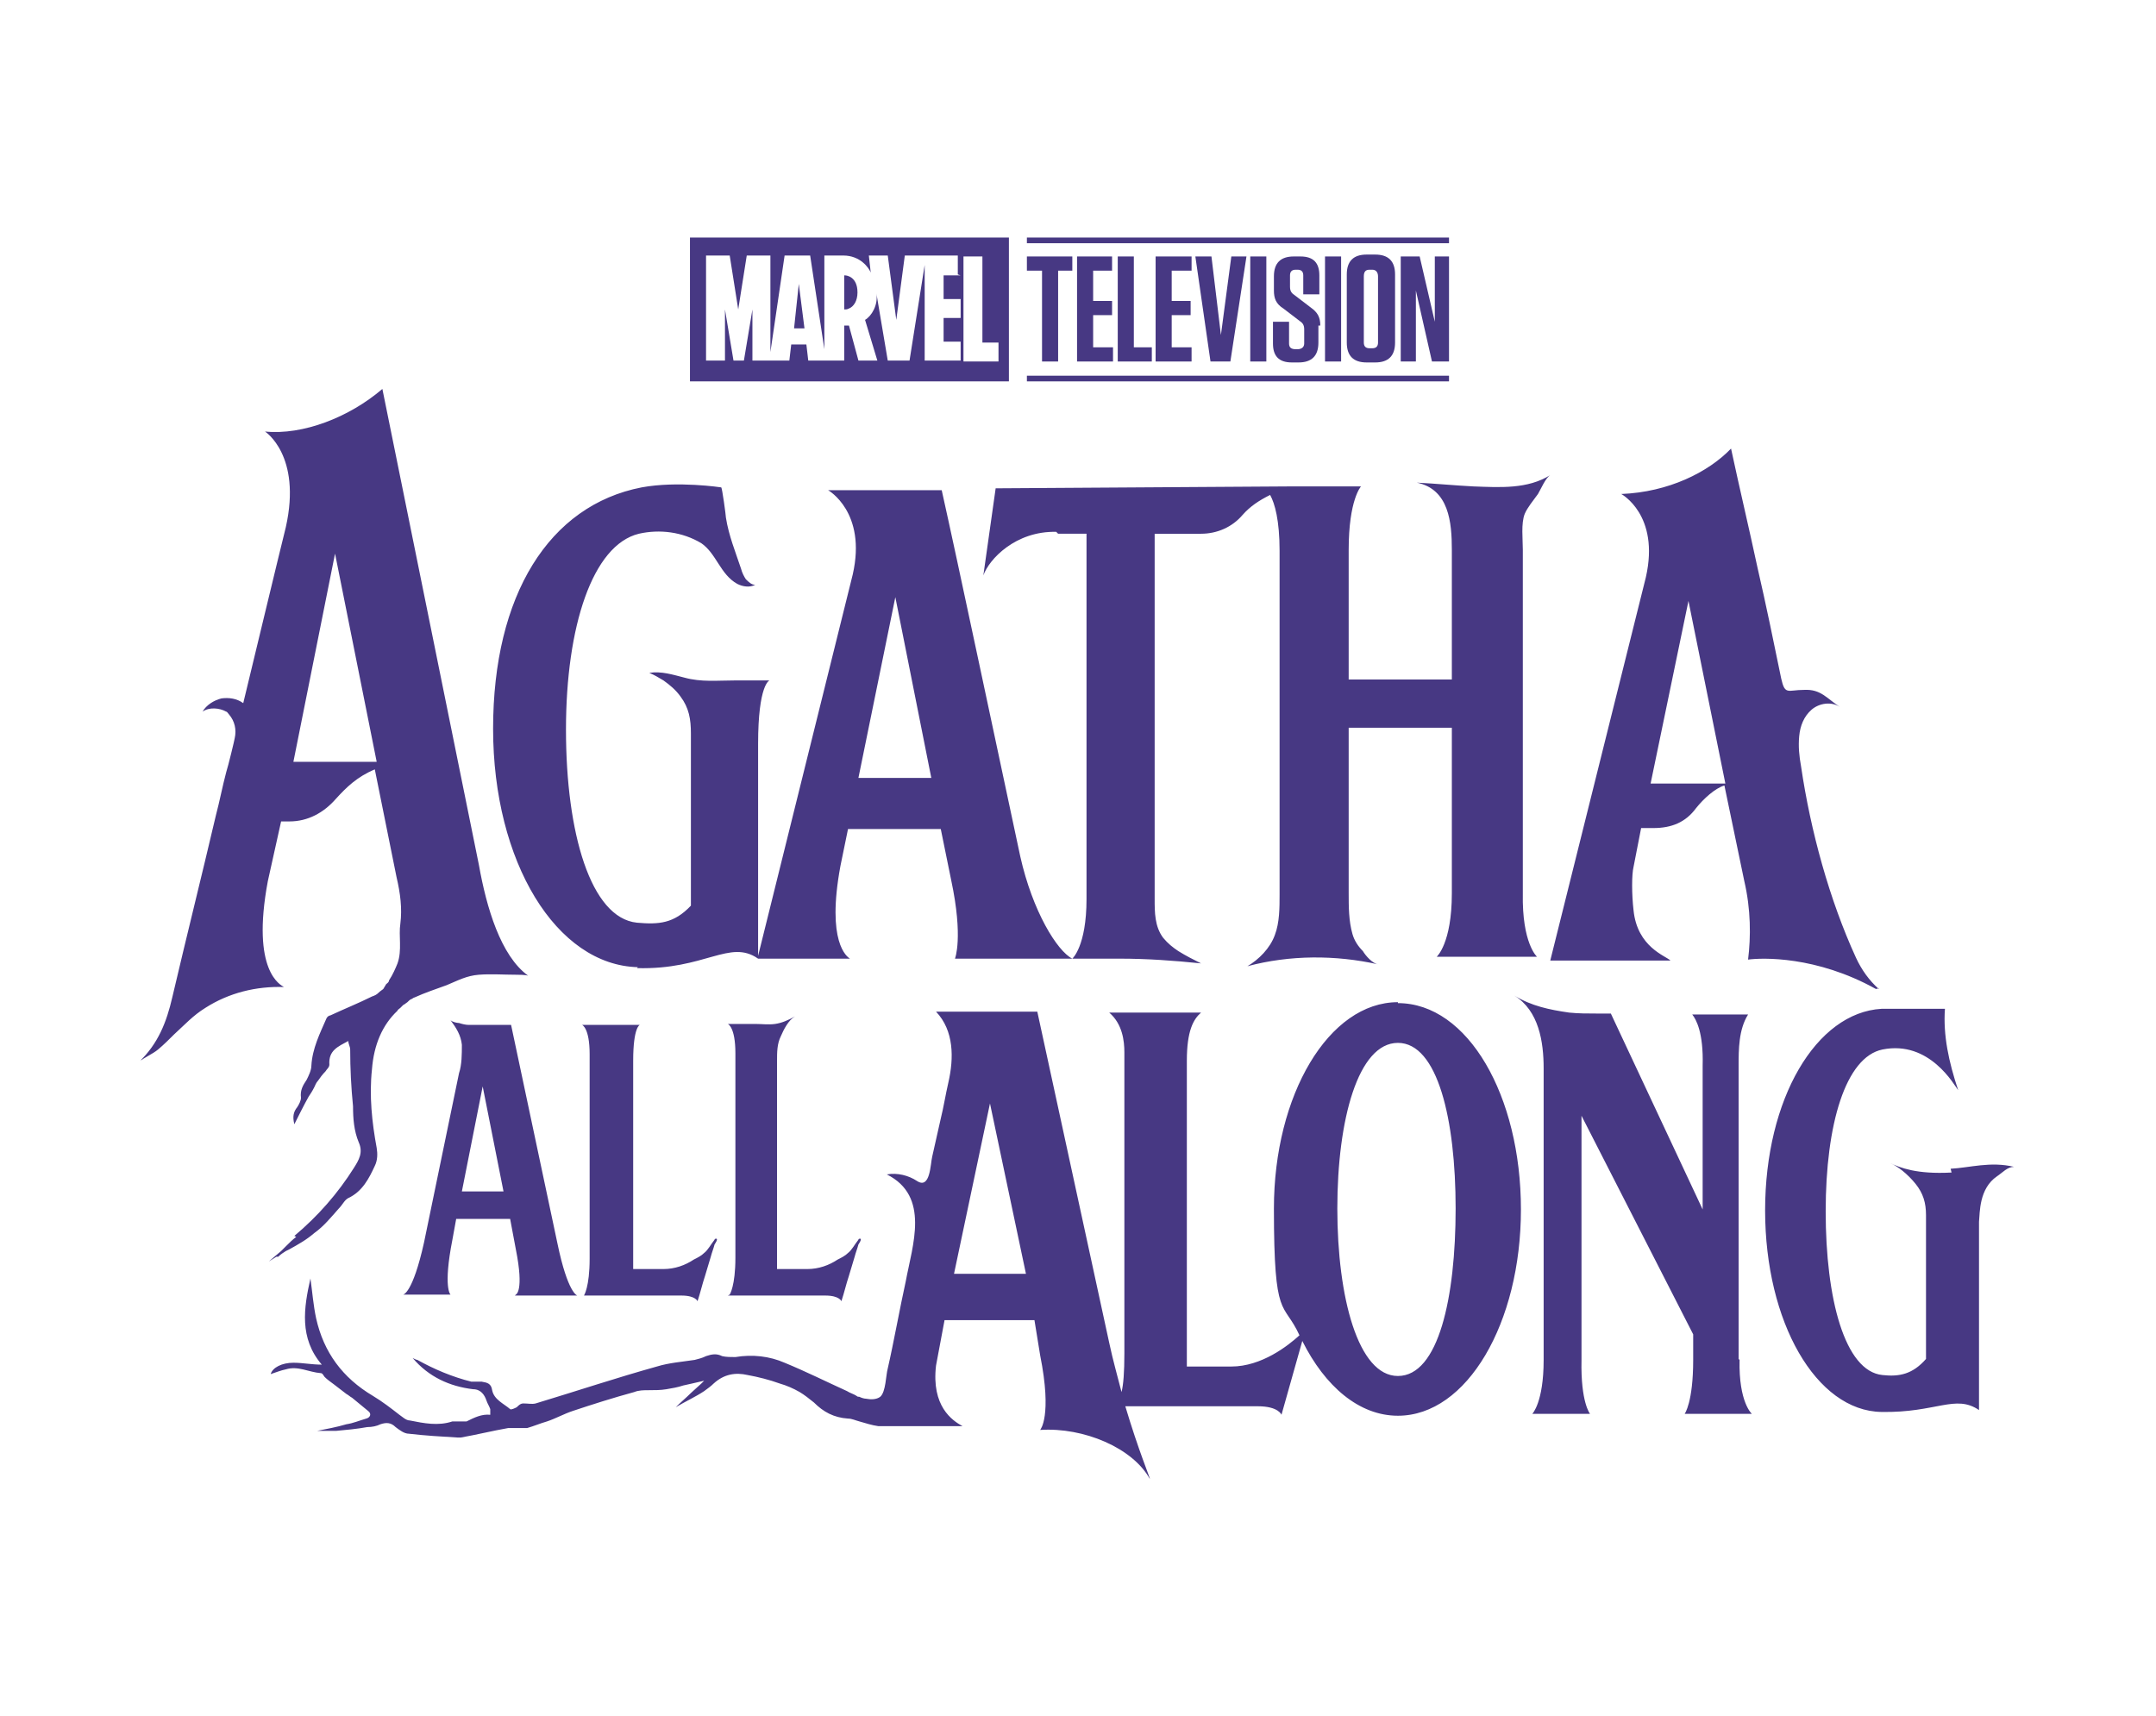 <svg xmlns="http://www.w3.org/2000/svg" xmlns:xlink="http://www.w3.org/1999/xlink" id="Ebene_1" data-name="Ebene 1" viewBox="0 0 227.8 181.3"><defs><style>      .cls-1 {        fill: #191235;      }      .cls-1, .cls-2, .cls-3 {        stroke-width: 0px;      }      .cls-2 {        fill: none;      }      .cls-3 {        fill: #473883;      }      .cls-4 {        clip-path: url(#clippath);      }    </style><clipPath id="clippath"><rect class="cls-2" x="14.9" y="25.1" width="198" height="131.2"></rect></clipPath></defs><g><path class="cls-1" d="M176.4,270.6c-.1,0-.3-.1-.4-.2,0,.2.2.3.4.2M176.4,270.6h0ZM232.8,257.2s0,0,0,0c0,0,0,0,0,0,0,0,0,0,0,0M232.7,257.2h0,0ZM232.3,249.1s0,0-.1,0h0s0,0,0,0c0,0,0,0,0-.1,0,0,0,0,0,0M232,251c0,0,.1-.1.2-.2,0,.1,0,.3-.2.4,0,0,0-.1,0-.2M230.1,263.7s0,0,0,0c0,0,0,0,0,0h0s0,0,0,0M225.2,257.2s0,0,0,0c0,0,0,0,0,0,0,0,0,0,0,0M224.5,260.5s0,0,0,0c0,0,0,0,0,0,0,0,0,0,0,0M220.9,260.6s0,0,0,0c0,0,0,0,0,0,0,0,0,0,0,0M214.6,270s0,0,0,0c0,0,0,0,0,0,0,0,0-.1,0-.2,0,0,0,0,0,0,0,0,0,0,0,0,0,0,0,0,0,0,0,0,0,0,0,0,0,0,0,0,0,0,0,0,.1,0,.1,0,0,0,0,0,0,0M214.4,269.9s0,0-.1,0c0,0,0,0-.1,0,0,0,0,0,0,0,0,0,.2.1.2.2M212,271.5h0s0,0,0,0c0,0,0,0,0,0,0,0,0,0,0,0t0,0M210.5,271.6s0,0,0,0c0,0,0,0,0,0,0,0,0,0,0,0M198.2,272.2s0,0,0,0c-.2,0-.2,0-.3-.1.1,0,.3,0,.4.1M197.9,265.2c0,0,0,.1,0,.2,0,0,0,0,0,0,0,0,0-.1.1-.2M197.5,268.3s0,0,0,0c0,0,0,0,0,0,0,0,0,0,0,0M188,269.5s0,0,0,0c0,0,0,0,0,0,0,0,0,0,0,0M187.1,273.4s0,0,0,0c0,0,0,0,0,0,0,0,0,0,0,0M183.3,272.6s0,0,0,0c0,0,0,0,0,0,0,0,0,0,0,0M179.7,264s0,0,0,0t0,0s0,0,0,0c0,0,0,0,0,0,0,0,0,0,0,0M172.3,257.3s0,0,0,0c0,0,0,0,0,0,0,0,0,0,0,0M167.8,256.7s0,0,0,0c0,0,0,0,0,0,0,0,0,0,0,0M165.8,258.7s0,0,0,0c0,0,0,0,0,0,0,0,0,0,0,0M164.8,254.2s0,0,0,0c0,0,0,0,0,0,0,0,0,0,0,0,0,0,0,0,0,0,0,0,0,0,0,0,0,0,0,0,0,0,0,0,0,0,0,.1M156.3,252.8h0s0,0,0,0c0,0,0,0,0,0,0,0,0,0,0,0h0M155,246.1s0,0,0,0h0s0,0,0,0c0,0,0,0,0,0M149.7,247.6s0,0-.1,0c0,0,0,0,0,0,0,0,0,0,.1,0M142,246.9s0,0,0,0c0,0,0,0,0,0h0s0,0,0,0c0,0,0,0,0,0,0,0,0,0,0,0,0,0,0,0,0,0,0,0,0,0,0,0,0,0,0,0,0,0M141.6,250.7s0,0,0,0c0,0,0,0,0,0,0,0,0,0,0,0,0,0,0,0,0,0h0s0,0,0,0M139.8,248.5s0,0-.1,0c0,0,0,0,0,0,0,0,0,0,0,0M131.8,269.3c0,0-.1,0-.2,0,0,0,0,0,.1-.1,0,0,.1.1.1.2M129.9,261.5s0,0,0,0c0,0,0,0,0,0,0,0,0,0,0,0M129.6,264.8s0,0,0,.1c0,0,0,0,0-.1,0,0,0,0,0,0M124,265.6s0,0,0,.1c0,0,0,0,0,0,0,0,.1,0,.1,0M123.9,265.6s0,0,0,0c0,0,0,0,0,0,0,0,0,0,0,0,0,0,0,0,0,0M123.9,265.6s0,0,0,0c0,0,0,0,0,0,0,0,0,0,0,0h0s0,0,0,0c0,0,0,0,0,0M116.5,273.4s0,0,0,0c0,0,0,0,0,0,0,0,0,0,0,0M109.7,272.6h0c0,.1-.2.2-.3.3,0,0,0,0,0,0,.1-.2.2-.3.4-.3M92,269s0,0,0,0h0s0,0,0,0M91.3,266.9s0,0,0,0c0,0,0,0,0,0,0,0,0,0,0,0,0,0,0,0,0,0,0,0,0,0,0,0M90.8,264.5s0,0,0,.1c0,0,0,0,0,0,0,0,0-.1,0-.1M63.8,262.3c-.1,0-.2,0-.4.1.1,0,.2-.2.4-.1M61.1,264s0,0,0,0c0,0,0,0,0,0,0,0,0,0,0,0M60.8,259.7s0,0,0,0c0,0,0,0,0,0,0,0,0,0,0,0M52.7,258.5s0,0,0,0c0,0,0,0,0,0M52.7,267.6s0,0,0,0c0,0,0,0,0,0,0,0,0,0,0,0,0,0,0,0,0,0,0,0,0,0,0,0M44.4,274s0,0,0,0h0s0,0,0,0M34,276.1s0,0,0,0c0,0,0,0,0,0,0,0,0,0,0,0M-65.9,262.7s0,0-.1,0c0,0,0,0,0,0,0,0,0,0,.1,0"></path><path class="cls-1" d="M139.6,270.9s-.2,0-.4,0c.1.2.3.3.4,0"></path><path class="cls-1" d="M139.3,270.9s0,0,0,0c0,0,0,0,0,0h0s0,0,0,0c0,0,0,0,0,0,0,0,0,0,0,0"></path><polyline class="cls-1" points="164.8 254.2 164.8 254.2 164.8 254.2 164.8 254.2 164.8 254.2"></polyline></g><g class="cls-4"><path class="cls-3" d="M206.2,123.9c-3.7.2-5.4-.5-6.5-1,.5.2.9.5,1.3.8.5.4,1,.9,1.4,1.4.8,1,1.1,2,1.1,3.3v15.2c-1.4,1.6-2.8,1.9-4.6,1.7-4-.4-6-8.1-6-17.3s2.1-16.3,6-17.1c5-1,7.6,3.8,8,4.3-1-3-1.6-5.8-1.4-8.6,0,0-4.8,0-6.7,0-6.9.4-12.3,9.5-12.3,21.3s5.4,21.2,12.3,21.3c5.8.1,7.8-1.9,10.3-.2v-19.9c.1-1,0-3.5,1.9-4.8.6-.4,1.1-1,1.8-1-2.5-.6-4.7.1-6.7.2M183.7,143.6v-31c0-1.7,0-3.8,1-5.4h-5.9c.4.5,1.2,1.9,1.1,5.4v12.8s0,2.4,0,2.4c0,0-9.7-20.7-9.7-20.7,0,0-1.4,0-1.5,0-1,0-1.9,0-2.9-.1-2.1-.3-4-.7-5.8-1.8,2.6,1.6,3.1,4.9,3.1,7.7v9.1s0,21.7,0,21.7c0,4.5-1.2,5.7-1.2,5.7h6.1s-1-1.2-.9-5.7v-25.8l11.8,23.1v2.7c0,4.5-.9,5.7-.9,5.7h7.1s-1.4-1.2-1.3-5.7M147.7,105.9c-7.3,0-13.1,9.8-13.1,21.8s1,9.7,2.7,13.4c-1.2,1.1-4,3.3-7.2,3.3h-4.7v-32.3c0-3.2.7-4.4,1.5-5.1h-9.7c1.4,1.2,1.6,3,1.6,4.2v31.8c0,2-.1,3.3-.3,4.1-.4-1.6-.9-3.3-1.3-5.2l-7.6-35h-10.7c1.9,2,1.9,4.9,1.3,7.5-.3,1.3-.5,2.6-.8,3.8-.3,1.3-.6,2.7-.9,4-.2.8-.2,3.5-1.6,2.6-.9-.6-2.1-.9-3.2-.7,4.6,2.3,2.7,7.5,2,11.3-.6,2.7-1.3,6.6-1.9,9.2-.2.7-.2,2.5-.8,3-.4.3-1,.3-1.5.2-.2,0-.5-.1-.7-.2-.1,0-.2,0-.3-.1-.3-.2-.7-.3-1-.5-2.2-1-4.4-2.1-6.6-3-1.6-.7-3.4-.9-5.2-.6-.5,0-1,0-1.4-.1-.6-.3-1.1-.2-1.7,0-.4.2-.8.3-1.2.4-1.3.2-2.7.3-4,.7-4.3,1.2-8.5,2.6-12.8,3.9-.4.1-.8,0-1.3,0-.3,0-.5.2-.7.4-.2.1-.6.3-.7.2-.7-.6-1.7-1-1.9-2-.1-.7-.5-.8-1.1-.9-.4,0-.8,0-1.1,0-2-.5-3.9-1.3-5.7-2.3-.1,0-.3-.1-.5-.2,1.7,2,3.9,3,6.4,3.3.8,0,1.2.6,1.4,1.2.1.3.3.6.4.9,0,.2,0,.4,0,.6-.9-.1-1.7.3-2.5.7,0,0,0,0-.1,0-.5,0-1,0-1.4,0-1.5.5-3,.2-4.5-.1-.4,0-.8-.4-1.1-.6-.9-.7-1.8-1.4-2.8-2-3.2-1.9-5.2-4.6-6-8.2-.3-1.4-.4-2.8-.6-4.2-.7,3.1-1.2,6.3,1.2,9.1-1.1,0-2-.2-3-.2-1.2,0-2.2.5-2.4,1.2.6-.2,1.1-.4,1.6-.5,1.3-.4,2.4.3,3.7.4.2,0,.3.3.4.4.3.3.6.5,1,.8.4.3.9.7,1.3,1,.2.1.4.3.6.4.6.5,1.1.9,1.7,1.4.4.3.2.7-.2.8-.7.2-1.4.5-2.1.6-1,.3-2.1.5-3.1.7.7,0,1.4,0,2,0,1.1-.1,2.2-.2,3.3-.4.5,0,1-.1,1.4-.3.6-.2,1.1-.2,1.6.3.4.3.9.7,1.4.7,1.7.2,3.4.3,5.1.4.1,0,.3,0,.4,0,1.7-.3,3.3-.7,5-1,.4,0,.9,0,1.3,0,.2,0,.5,0,.7,0,.7-.2,1.4-.5,2.1-.7.9-.3,1.8-.8,2.7-1.1,2.1-.7,4.3-1.4,6.5-2,.5-.2,1-.2,1.6-.2.6,0,1.2,0,1.8-.1.6-.1,1.2-.2,1.8-.4l.9-.2,1.3-.3-.3.3-1.1,1h0c-.5.5-1.1,1-1.6,1.5,1-.6,2.1-1.1,3-1.7h0c.4-.3.7-.5,1-.8,1.1-1,2.3-1.2,3.6-.9,1.1.2,2.3.5,3.4.9.7.2,1.4.5,2.1.9.5.3,1,.7,1.5,1.1,1,1,2.1,1.6,3.6,1.7.4,0,.8.2,1.2.3.7.2,1.3.4,2,.5.2,0,.5,0,.8,0h8.1c-1.1-.6-3.3-2.1-2.8-6.4l.9-4.8h9.5l.6,3.7c1.3,6.5,0,7.9,0,7.9,4.6-.3,9.8,1.9,11.6,5.2,0-.2-1.2-3-2.6-7.7h14c2.2,0,2.5.9,2.5.9l2.2-7.8c2.4,4.8,6,7.9,10.1,7.9,7.3,0,13-9.8,13-21.8s-5.6-21.8-13-21.8M100.8,134.6l3.8-18,3.8,18h-7.5ZM147.7,145.4c-4.2,0-6.4-8.3-6.4-17.7s2.2-17.5,6.4-17.5,6.1,8.1,6.1,17.5-1.8,17.7-6.1,17.7M76.9,136.9h10.3c1.5,0,1.7.6,1.7.6.3-.9.5-1.8.8-2.7.2-.7.4-1.3.6-2,.1-.4.3-.9.4-1.3,0,0,.5-.7.1-.6,0,0-.1,0-.1.1-.4.5-.7,1.1-1.1,1.4-.3.3-.7.5-1.1.7-.9.6-2,1-3.2,1h-3.2v-22c0-.9,0-1.8.4-2.6.3-.7.8-1.7,1.5-2.1-.7.4-1.4.7-2.1.8-.7.1-1.4,0-2.1,0h-2.9s.8.3.8,3.1v21.6c0,3-.6,3.9-.6,3.9M61.7,136.9h10.3c1.5,0,1.7.6,1.7.6.3-.9.5-1.8.8-2.7.2-.7.4-1.3.6-2,.1-.4.3-.9.4-1.3,0,0,.5-.7.1-.6,0,0-.1,0-.1.1-.4.5-.7,1.1-1.1,1.4-.3.3-.7.5-1.1.7-.9.6-2,1-3.2,1h-3.2v-22c0-3.6.7-3.8.7-3.8h-6.1s.8.3.8,3.1v21.6c0,3-.6,3.9-.6,3.9M54.4,136.9h6.6s-1-.2-2.1-5.5l-4.9-23.1h-2.7c-.6,0-1.2,0-1.8,0-.3,0-.7-.1-1-.2-.2,0-.7-.1-.9-.3.6.8,1.1,1.6,1.2,2.6,0,1,0,2.1-.3,3l-3.7,17.9c-1.2,5.4-2.2,5.5-2.2,5.5h5s-.8-.7.2-5.8l.4-2.2h5.7l.6,3.2c.9,4.5,0,4.8,0,4.8M48.8,125.9l2.2-11.1,2.2,11.1h-4.5ZM198.5,104.5c-1-.9-1.8-2-2.4-3.3-2.8-6.1-4.8-13.4-5.8-20.2-.2-1.1-.3-2.1-.2-3.2s.5-2.1,1.3-2.8c.8-.7,2.1-.9,3-.3-1.4-.9-2-1.9-3.8-1.8-1.7,0-2,.6-2.4-1.2-.8-3.9-1.6-7.8-2.5-11.7-.9-4.2-1.9-8.4-2.8-12.6-2.4,2.5-6.6,4.6-11.6,4.8,0,0,4.1,2.2,2.6,8.8l-10.1,40.5c.4,0,12.7,0,12.7,0-.5-.5-3.5-1.4-3.9-5.3-.2-1.7-.2-3.8,0-4.6l.8-4.1h1.3c1.9,0,3.4-.6,4.5-2.1.8-1,2-2.1,3-2.4l2.1,10.1c.7,3,.7,5.9.4,8.3,1.5-.2,7.2-.4,13.5,3.1,0,0,.2,0,.3-.1M174.4,82.8l4-19.3,3.9,19.3h-7.8ZM111.8,56.4h3s0,31.7,0,31.7v6.9c0,5-1.5,6.3-1.5,6.3h5c2.9,0,5.7.2,8.6.5-.8-.4-1.6-.8-2.4-1.3-.6-.4-1.1-.8-1.6-1.4-.9-1.2-.9-2.7-.9-4.1,0,0,0-6.9,0-6.9v-31.7s4.9,0,4.9,0c1.7,0,3.3-.7,4.4-2,.8-.9,1.7-1.5,2.9-2.1.5.9,1,2.7,1,5.9v36.3c0,1.4,0,3-.5,4.3-.5,1.4-1.7,2.6-2.9,3.3,4.5-1.2,9.3-1.2,13.8-.2-.6-.1-1.3-.9-1.6-1.4-.5-.5-.9-1.1-1.1-1.8-.4-1.4-.4-2.9-.4-4.3v-17.5h10.9v17.5c0,5.3-1.6,6.7-1.6,6.7h10.6s-1.6-1.4-1.5-6.7v-36.3c0-1.1-.2-2.8.2-3.8.3-.7.9-1.4,1.4-2.1.3-.5.8-1.7,1.3-2-2.4,1.5-5.3,1.3-8.1,1.2-2-.1-4-.3-6-.4,3.4.7,3.7,4.2,3.7,7.1v13.7h-10.9v-13.7c0-5.3,1.3-6.7,1.3-6.7h-7.7s0,0,0,0l-30.9.2-1.3,9.2c.6-1.7,3.4-4.7,7.7-4.6M67.3,102.3c7.2.2,9.8-3.1,12.8-1h0c3.1,0,9.7,0,9.7,0-.3-.2-2.5-1.7-1-9.8l.8-3.9h9.8l1.1,5.4c1.3,6.1.4,8.3.4,8.3h12.4c-1.6-.8-4.2-5-5.5-10.8-2.7-12.6-6.6-31.1-8.3-38.7,0,0-11.8,0-12,0,0,0,4.1,2.3,2.6,8.9l-10,40.3v-22.4c0-6.3,1.2-6.7,1.2-6.7h-3.6c-1.9,0-3.6.2-5.4-.3-1.2-.3-2.4-.7-3.7-.5.5.2,1,.5,1.5.8.7.5,1.3,1,1.8,1.7.9,1.2,1.1,2.4,1.1,3.9v18.2c-1.8,1.9-3.4,2-5.7,1.8-4.9-.5-7.5-9.5-7.5-20.4s2.8-19.5,7.7-20.7c2.2-.5,4.6-.2,6.6,1,1.6,1.1,2,3.3,3.8,4.3.6.3,1.3.4,1.9.1-.4,0-.7-.3-1-.6-.2-.3-.4-.7-.5-1.1-.6-1.8-1.3-3.5-1.6-5.4,0-.2-.4-3.2-.5-3.2,0,0-4.6-.7-8.4,0-9.8,1.9-15.7,11.4-15.7,25.5s6.7,25,15.3,25.2M94.6,63.1l3.8,19.1h-7.7l3.9-19.1ZM31.3,130.7c-.4.3-.7.6-1.1,1l-.5.5-1.3,1.1.8-.5h.2c.3-.3.5-.4.8-.6l.4-.2c.9-.5,1.8-1,2.6-1.7,1-.7,1.8-1.7,2.6-2.6.4-.4.6-.9,1-1.1,1.5-.7,2.2-2.1,2.8-3.4.3-.6.3-1.3.2-1.9-.5-2.7-.8-5.5-.5-8.3.2-2.6,1.1-4.7,2.7-6.2,0-.1.2-.2.3-.3,0,0,0,0,.1-.1,0,0,.1-.1.2-.2,0,0,.2-.1.3-.2.2-.1.3-.3.5-.4.1,0,.3-.2.4-.2,1.1-.5,2.3-.9,3.4-1.3,1.2-.5,2.1-1,3.4-1.1,1.3-.1,2.6,0,3.9,0,.3,0,1,0,1.3.1-2.9-2.1-4.4-7.2-5.2-11.7l-10.2-50.3c-3.5,3-8.4,4.9-12.4,4.5,0,0,3.9,2.5,2.2,10.1-.7,2.8-3.7,15.3-4.5,18.6-.7-.5-1.5-.6-2.3-.5-.8.2-1.6.7-2,1.4.7-.5,1.8-.4,2.5,0,.1,0,.2.2.3.3.6.7.8,1.6.6,2.5,0,.1-.7,3-.9,3.6-.4,1.5-.7,3.1-1.1,4.6-1.5,6.4-3.1,12.8-4.6,19.2-.6,2.6-1.5,4.9-3.5,6.8.6-.5,1.4-.8,2-1.3.6-.5,1.2-1.1,1.7-1.6,1.1-1,2-2,3.3-2.8,2.5-1.6,5.4-2.3,8.3-2.2-.3-.2-3.5-1.6-1.7-11.2l1.4-6.3h.9c1.9,0,3.6-.9,4.9-2.4,1.1-1.2,2.2-2.3,4.1-3.1l2.3,11.4c.4,1.7.6,3.3.4,4.9-.2,1.3.2,2.8-.3,4.2-.2.5-.5,1.2-.9,1.8,0,0,0,0,0,0,0,.2-.2.3-.3.4-.1.2-.2.3-.3.5-.1.1-.3.2-.5.4-.2.2-.4.3-.7.4-1.4.7-2.9,1.3-4.4,2-.1,0-.3.1-.4.3-.7,1.6-1.5,3.2-1.6,5,0,.5-.3,1.1-.5,1.5-.4.6-.7,1.1-.6,1.9,0,.3-.2.7-.4,1-.4.5-.5,1-.3,1.8.5-1,1-2,1.5-2.9.2-.3.4-.6.6-1,.1-.2.2-.5.4-.7.2-.3.5-.7.8-1,.1-.2.4-.4.4-.7-.1-1.5.9-1.9,2-2.5,0,.3.2.6.2.9,0,2,.1,4,.3,6,0,1.3.1,2.6.6,3.8.5,1.1,0,1.9-.5,2.7-1.7,2.7-3.8,5.1-6.3,7.2M31,80.5l4.4-22,4.4,22h-8.8Z"></path><rect class="cls-3" x="108.5" y="25.1" width="44.6" height=".6"></rect><rect class="cls-3" x="108.5" y="39.7" width="44.6" height=".6"></rect><polygon class="cls-3" points="110.1 38.2 110.1 28.6 108.5 28.6 108.5 27.1 113.3 27.1 113.3 28.6 111.8 28.6 111.8 38.2 110.1 38.2"></polygon><polygon class="cls-3" points="117.5 27.1 117.5 28.6 115.5 28.6 115.5 31.8 117.5 31.8 117.5 33.3 115.5 33.3 115.5 36.7 117.6 36.7 117.6 38.2 113.8 38.2 113.8 27.1 117.5 27.1"></polygon><polygon class="cls-3" points="119.8 27.1 119.8 36.7 121.7 36.7 121.7 38.2 118.1 38.2 118.1 27.1 119.8 27.1"></polygon><polygon class="cls-3" points="125.9 27.1 125.9 28.6 123.8 28.6 123.8 31.8 125.8 31.8 125.8 33.3 123.8 33.3 123.8 36.7 125.9 36.7 125.9 38.2 122.1 38.2 122.1 27.1 125.9 27.1"></polygon><polygon class="cls-3" points="127.9 38.2 126.3 27.1 128 27.1 129 35.4 130.1 27.1 131.7 27.1 130 38.2 127.9 38.2"></polygon><rect class="cls-3" x="132.1" y="27.1" width="1.7" height="11.1"></rect><path class="cls-3" d="M139.3,34.4v1.8c0,1.4-.7,2.1-2.1,2.1h-.7c-1.4,0-2-.7-2-2v-2.3h1.7v2.3c0,.4.2.6.7.6h.2c.4,0,.7-.2.7-.6v-1.5c0-.5-.2-.7-.5-.9l-1.7-1.3c-.8-.5-1-1.1-1-1.9v-1.5c0-1.4.7-2.1,2.1-2.1h.7c1.4,0,2,.7,2,2v2h-1.7v-2c0-.4-.2-.6-.6-.6h-.2c-.4,0-.6.2-.6.6v1.2c0,.5.2.7.5.9l1.7,1.3c.7.5,1,1,1,1.9"></path><rect class="cls-3" x="140" y="27.1" width="1.7" height="11.1"></rect><path class="cls-3" d="M145.3,38.3h-.9c-1.4,0-2.1-.7-2.1-2.1v-7.2c0-1.4.7-2.1,2.1-2.1h.9c1.4,0,2.1.7,2.1,2.1v7.2c0,1.4-.7,2.1-2.1,2.1M145,28.5h-.3c-.4,0-.6.2-.6.7v7c0,.4.2.6.6.6h.3c.4,0,.6-.2.6-.6v-7c0-.4-.2-.7-.6-.7"></path><polygon class="cls-3" points="151.3 38.2 149.6 30.7 149.6 32.7 149.6 38.2 148 38.2 148 27.1 150 27.1 151.6 34 151.6 32.1 151.6 27.1 153.1 27.1 153.1 38.2 151.3 38.2"></polygon><polygon class="cls-3" points="83.9 34.7 85 34.7 84.4 30 83.9 34.7"></polygon><path class="cls-3" d="M72.9,40.3h33.7v-15.2h-33.7v15.2ZM101.5,29.1h-1.8v2.5h1.8v2h-1.8v2.5h1.8v2h-3.8v-10.1l-1.6,10.1h-2.3s-1.2-7.1-1.2-7.1c.2,1.2-.5,2.4-1.2,2.8l1.3,4.3h0s0,0,0,0h-2l-1-3.7h-.5v3.7h0s0,0,0,0h-3.8s-.2-1.7-.2-1.7h-1.6l-.2,1.7h-3.9v-5.4l-.9,5.4h-1.1l-.9-5.4v5.4h-2v-11.1h2.5l.9,5.7.9-5.7h2.5v10.2l1.5-10.2h2.7s1.5,9.9,1.5,9.9v-9.9s2,0,2,0c1.8,0,2.7,1.3,2.9,1.8l-.2-1.8h2l.9,6.8.9-6.8h5.6v2ZM105.5,38.2h-3.7v-11.1h2v9.1h1.7v2Z"></path><path class="cls-3" d="M89.2,29.1h0v3.6c.2,0,.3,0,.5-.1.5-.2.9-.8.9-1.7,0-1.7-1.2-1.8-1.3-1.8"></path></g></svg>